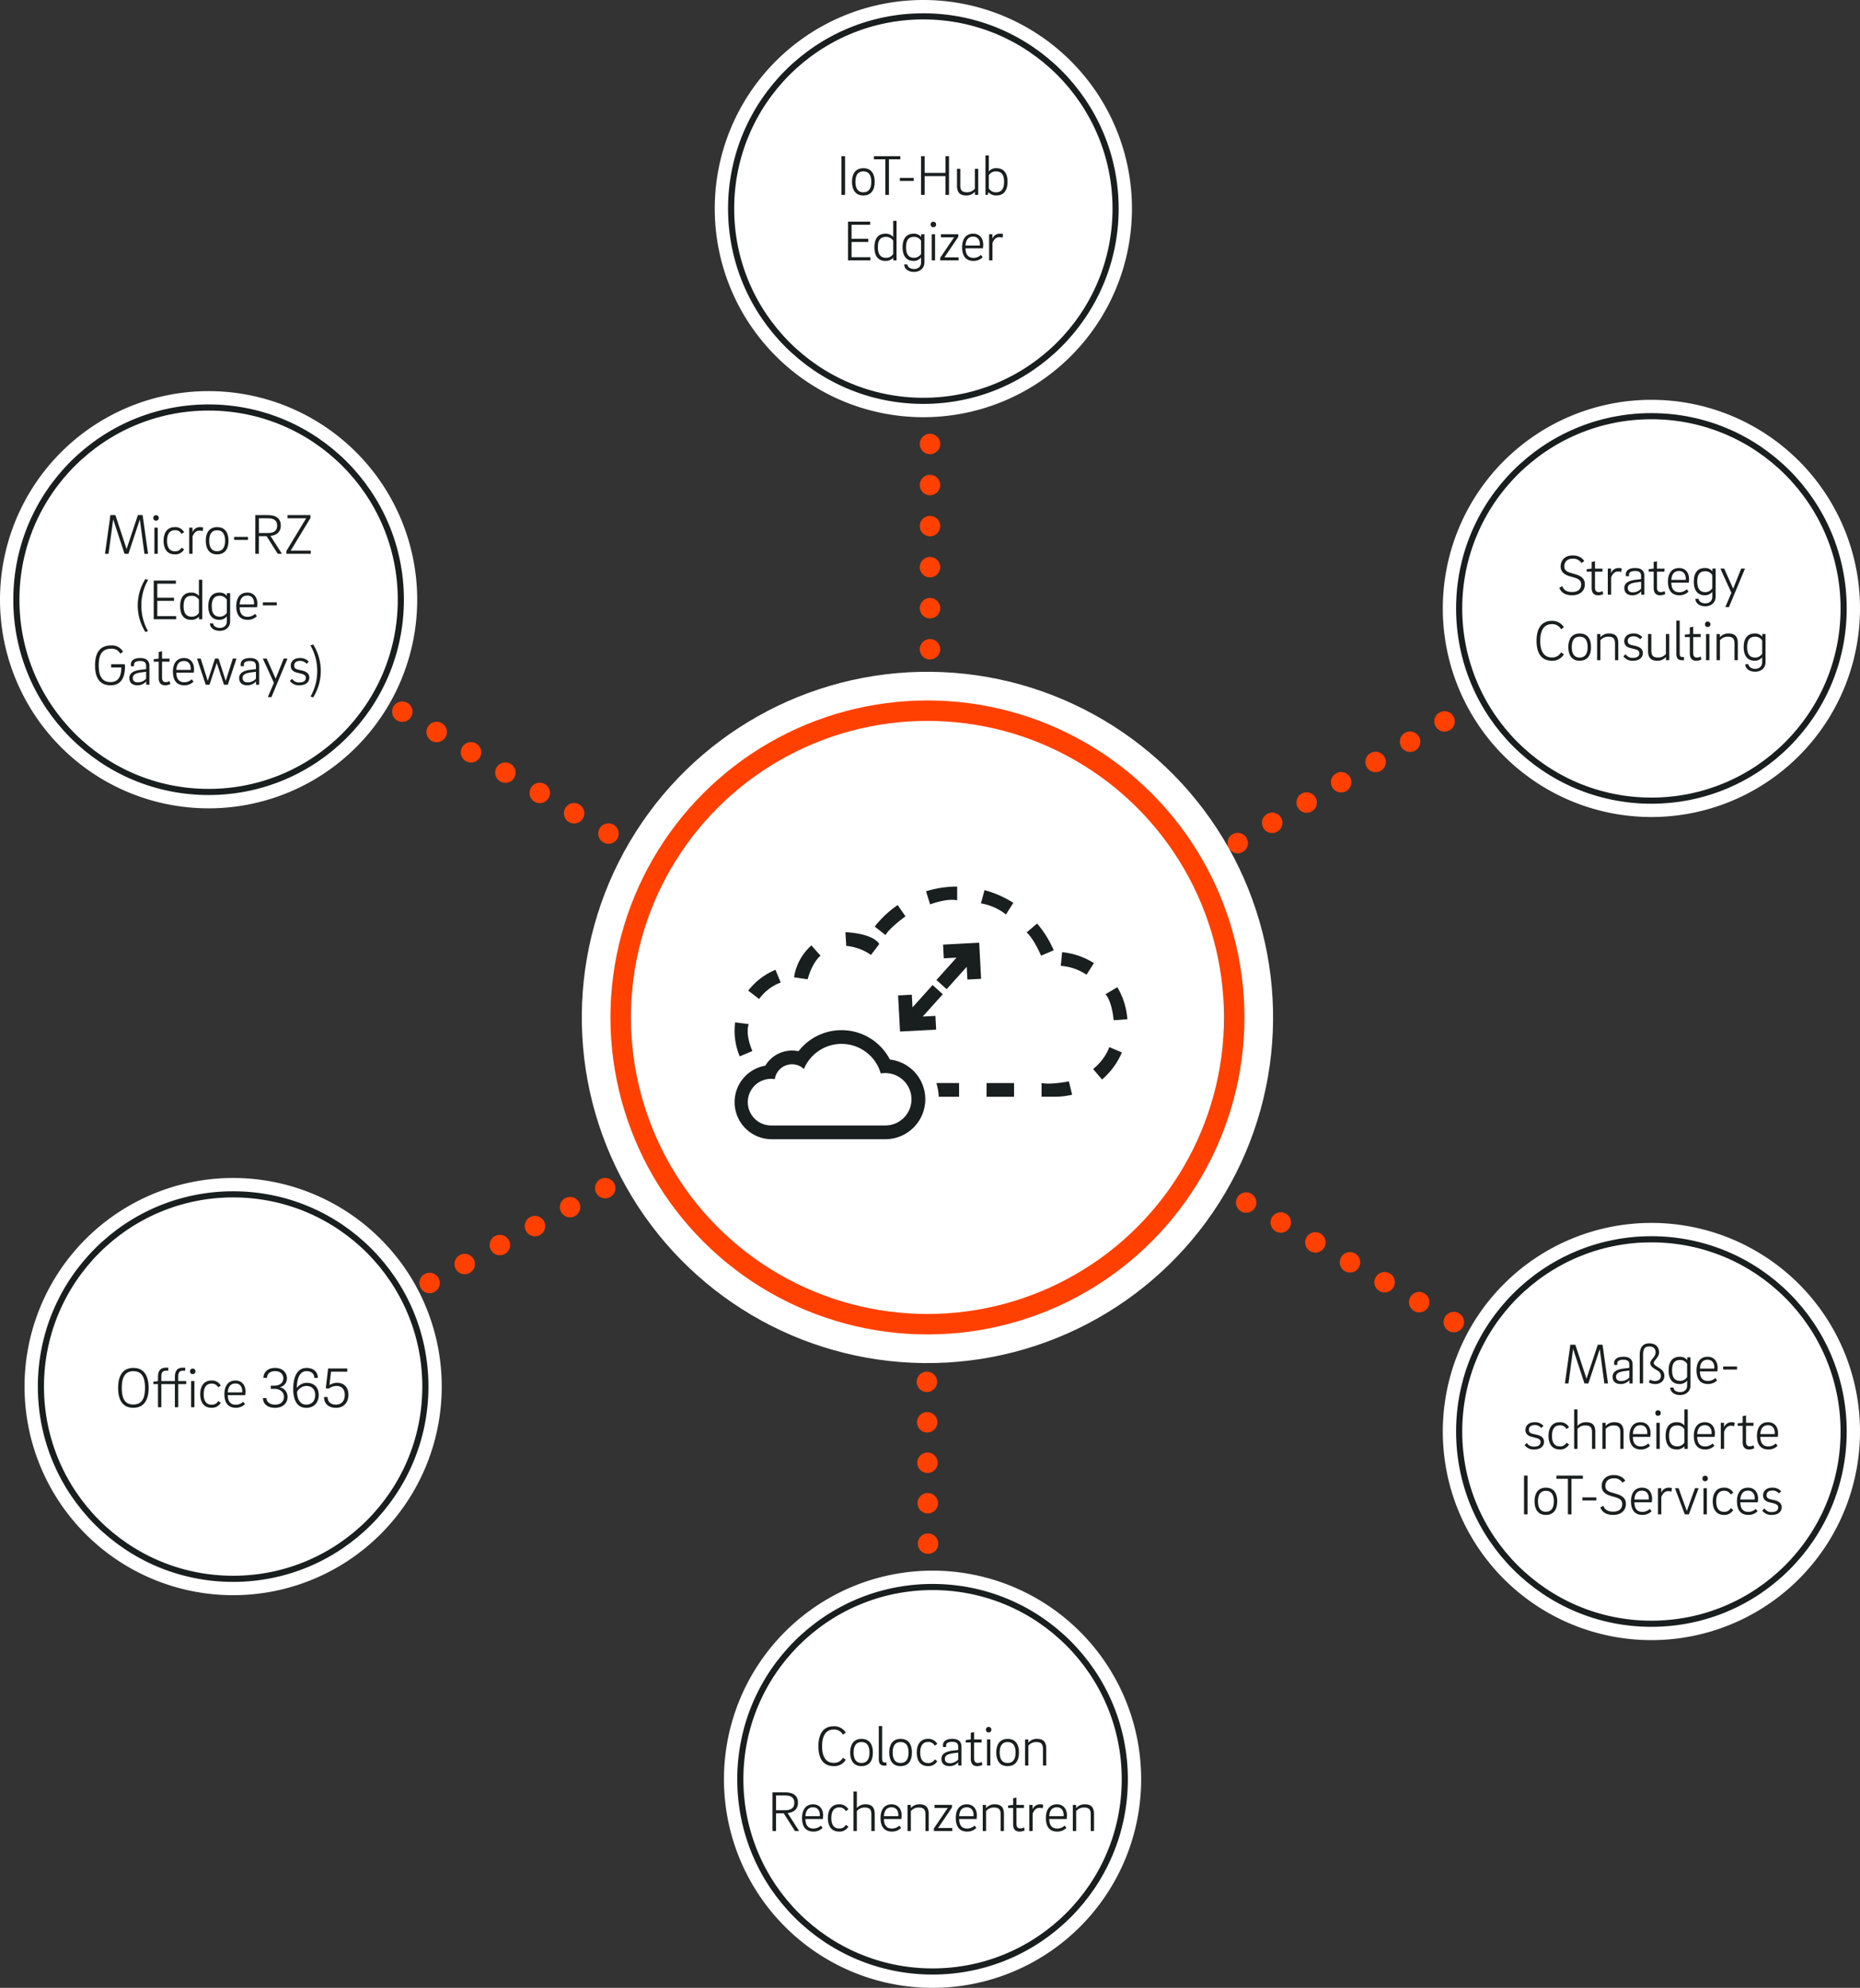 <svg xmlns="http://www.w3.org/2000/svg" width="909.5" height="972" viewBox="0 0 909.5 972">
  <rect x="0" y="0" width="909.5" height="972" fill="#333333" stroke="none"/>
  <g id="Cloud" transform="translate(-195.25 -14)">
    <g id="Gruppe_64" data-name="Gruppe 64">
      <line id="Linie_11" data-name="Linie 11" x1="313.071" y1="180.218" transform="translate(660.754 519.206)" fill="none" stroke="#ff4000" stroke-linecap="round" stroke-linejoin="round" stroke-width="10" stroke-dasharray="0 19.526"/>
      <path id="Pfad_157" data-name="Pfad 157" d="M652.293,514.334h0M990.748,709.165h0" fill="none" stroke="#e02f13" stroke-linecap="round" stroke-linejoin="round" stroke-width="10"/>
      <line id="Linie_12" data-name="Linie 12" x1="317.738" y2="171.587" transform="translate(310.837 520.775)" fill="none" stroke="#ff4000" stroke-linecap="round" stroke-linejoin="round" stroke-width="10" stroke-dasharray="0 19.519"/>
      <path id="Pfad_158" data-name="Pfad 158" d="M302.25,697h0m343.5-185.5h0" fill="none" stroke="#e02f13" stroke-linecap="round" stroke-linejoin="round" stroke-width="10"/>
      <line id="Linie_13" data-name="Linie 13" x1="294.041" y1="173.847" transform="translate(333.157 327.219)" fill="none" stroke="#ff4000" stroke-linecap="round" stroke-linejoin="round" stroke-width="10" stroke-dasharray="0 19.519"/>
      <path id="Pfad_159" data-name="Pfad 159" d="M324.756,322.252h0M644,511h0" fill="none" stroke="#e02f13" stroke-linecap="round" stroke-linejoin="round" stroke-width="10"/>
      <line id="Linie_14" data-name="Linie 14" y1="351.342" transform="translate(650 140.747)" fill="none" stroke="#ff4000" stroke-linecap="round" stroke-linejoin="round" stroke-width="10" stroke-dasharray="0 20.077"/>
      <path id="Pfad_160" data-name="Pfad 160" d="M650,130.708h0m0,381.457h0" fill="none" stroke="#e02f13" stroke-linecap="round" stroke-linejoin="round" stroke-width="10"/>
      <line id="Linie_15" data-name="Linie 15" x1="2.544" y1="365.984" transform="translate(647.318 521.521)" fill="none" stroke="#ff4000" stroke-linecap="round" stroke-linejoin="round" stroke-width="10" stroke-dasharray="0 19.783"/>
      <path id="Pfad_161" data-name="Pfad 161" d="M647.25,511.629h0M650,907.288h0" fill="none" stroke="#e02f13" stroke-linecap="round" stroke-linejoin="round" stroke-width="10"/>
      <line id="Linie_16" data-name="Linie 16" y1="193.375" x2="328.714" transform="translate(665.607 312.208)" fill="none" stroke="#ff4000" stroke-linecap="round" stroke-linejoin="round" stroke-width="10" stroke-dasharray="0 19.558"/>
      <path id="Pfad_162" data-name="Pfad 162" d="M1002.75,307.25h0m-354,208.25h0" fill="none" stroke="#e02f13" stroke-linecap="round" stroke-linejoin="round" stroke-width="10"/>
      <g id="Gruppe_44" data-name="Gruppe 44">
        <g id="Gruppe_66" data-name="Gruppe 66">
          <path id="Pfad_163" data-name="Pfad 163" d="M648.75,675.061A163.561,163.561,0,1,0,485.188,511.5,163.561,163.561,0,0,0,648.75,675.061" fill="#fff"/>
          <circle id="Ellipse_15" data-name="Ellipse 15" cx="163.561" cy="163.561" r="163.561" transform="translate(483.458 673.312) rotate(-89.391)" fill="none" stroke="#fff" stroke-width="10.904"/>
          <path id="Pfad_164" data-name="Pfad 164" d="M648.75,661.5a150,150,0,1,0-150-150,150,150,0,0,0,150,150" fill="#fff"/>
          <circle id="Ellipse_16" data-name="Ellipse 16" cx="150" cy="150" r="150" transform="translate(498.75 361.5)" fill="none" stroke="#ff4000" stroke-width="10"/>
        </g>
      </g>
      <g id="Gruppe_49" data-name="Gruppe 49">
        <g id="Gruppe_65" data-name="Gruppe 65">
          <path id="Pfad_200" data-name="Pfad 200" d="M297.25,409.25a102,102,0,1,0-102-102,102,102,0,0,0,102,102" fill="#fff"/>
          <path id="Pfad_201" data-name="Pfad 201" d="M646.75,218a102,102,0,1,0-102-102,102,102,0,0,0,102,102" fill="#fff"/>
          <path id="Pfad_202" data-name="Pfad 202" d="M1002.75,413.5a102,102,0,1,0-102-102,102,102,0,0,0,102,102" fill="#fff"/>
          <path id="Pfad_203" data-name="Pfad 203" d="M1002.75,815.972a102,102,0,1,0-102-102,102,102,0,0,0,102,102" fill="#fff"/>
          <path id="Pfad_204" data-name="Pfad 204" d="M651.25,986a102,102,0,1,0-102-102,102,102,0,0,0,102,102" fill="#fff"/>
          <path id="Pfad_205" data-name="Pfad 205" d="M309.25,794a102,102,0,1,0-102-102,102,102,0,0,0,102,102" fill="#fff"/>
          <path id="Pfad_206" data-name="Pfad 206" d="M297.25,401.25a94,94,0,1,0-94-94,94,94,0,0,0,94,94" fill="#fff"/>
          <circle id="Ellipse_17" data-name="Ellipse 17" cx="94" cy="94" r="94" transform="translate(203.25 213.25)" fill="none" stroke="#191e1e" stroke-width="3"/>
          <path id="Pfad_207" data-name="Pfad 207" d="M646.75,210a94,94,0,1,0-94-94,94,94,0,0,0,94,94" fill="#fff"/>
          <circle id="Ellipse_18" data-name="Ellipse 18" cx="94" cy="94" r="94" transform="translate(552.75 22)" fill="none" stroke="#191e1e" stroke-width="3"/>
          <path id="Pfad_208" data-name="Pfad 208" d="M1002.75,807.972a94,94,0,1,0-94-94,94,94,0,0,0,94,94" fill="#fff"/>
          <circle id="Ellipse_19" data-name="Ellipse 19" cx="94" cy="94" r="94" transform="translate(908.75 619.972)" fill="none" stroke="#191e1e" stroke-width="3"/>
          <path id="Pfad_209" data-name="Pfad 209" d="M309.25,786a94,94,0,1,0-94-94,94,94,0,0,0,94,94" fill="#fff"/>
          <circle id="Ellipse_20" data-name="Ellipse 20" cx="94" cy="94" r="94" transform="translate(215.25 598)" fill="none" stroke="#191e1e" stroke-width="3"/>
          <path id="Pfad_210" data-name="Pfad 210" d="M651.25,978a94,94,0,1,0-94-94,94,94,0,0,0,94,94" fill="#fff"/>
          <circle id="Ellipse_21" data-name="Ellipse 21" cx="94" cy="94" r="94" transform="translate(557.25 790)" fill="none" stroke="#191e1e" stroke-width="3"/>
          <path id="Pfad_211" data-name="Pfad 211" d="M1002.75,405.5a94,94,0,1,0-94-94,94,94,0,0,0,94,94" fill="#fff"/>
          <circle id="Ellipse_22" data-name="Ellipse 22" cx="94" cy="94" r="94" transform="translate(908.75 217.5)" fill="none" stroke="#191e1e" stroke-width="3"/>
        </g>
      </g>
      <g id="Gruppe_50" data-name="Gruppe 50">
        <path id="Pfad_212" data-name="Pfad 212" d="M262.659,265.873h2.329l2.661,18.927h-1.774L263.629,268l-5.572,16.8h-1.913L250.6,267.944,248.325,284.8h-1.747l2.662-18.927h2.44l5.462,16.6Z" fill="#191e1e"/>
        <path id="Pfad_213" data-name="Pfad 213" d="M270.251,267.272a1.208,1.208,0,0,1,1.3-1.344,1.269,1.269,0,0,1,1.331,1.344,1.246,1.246,0,0,1-1.331,1.316A1.187,1.187,0,0,1,270.251,267.272Zm.5,4.76h1.636V284.8H270.75Z" fill="#191e1e"/>
        <path id="Pfad_214" data-name="Pfad 214" d="M280.73,271.752a4.864,4.864,0,0,1,4.547,2.464l-1.276.868a3.354,3.354,0,0,0-3.216-1.82c-2.8,0-3.853,2.213-3.853,5.18s1.053,5.124,3.853,5.124a3.42,3.42,0,0,0,3.244-1.792l1.248.869a4.918,4.918,0,0,1-4.547,2.435c-3.8,0-5.49-2.8-5.49-6.636C275.24,274.636,276.932,271.752,280.73,271.752Z" fill="#191e1e"/>
        <path id="Pfad_215" data-name="Pfad 215" d="M289.4,274.188a3.815,3.815,0,0,1,3.6-2.436,5.563,5.563,0,0,1,1.581.2l-.25,1.764a5,5,0,0,0-1.552-.252c-1.747,0-2.717,1.232-3.383,2.856V284.8H287.77V272.032h1.607v2.156Z" fill="#191e1e"/>
        <path id="Pfad_216" data-name="Pfad 216" d="M306.981,278.388c0,3.864-1.58,6.692-5.627,6.692-3.8,0-5.49-2.828-5.49-6.663,0-3.809,1.663-6.665,5.573-6.665C305.4,271.752,306.981,274.608,306.981,278.388Zm-1.663.029c0-3.081-1.081-5.125-3.909-5.125-2.745,0-3.854,2.044-3.854,5.1,0,3.08,1.109,5.153,3.826,5.153C304.237,283.541,305.318,281.468,305.318,278.417Z" fill="#191e1e"/>
        <path id="Pfad_217" data-name="Pfad 217" d="M316.516,276.512V278h-6.792v-1.484Z" fill="#191e1e"/>
        <path id="Pfad_218" data-name="Pfad 218" d="M320.091,265.873h6.183c4.269,0,6.293,1.931,6.293,5.124,0,2.94-1.885,4.732-5.073,5.039l5.628,8.764H331.07l-5.462-8.624h-3.77l-.028,8.624h-1.719Zm6.1,1.54h-4.352v7.223h4.352c3.355,0,4.575-1.372,4.575-3.639C330.765,268.756,329.545,267.413,326.19,267.413Z" fill="#191e1e"/>
        <path id="Pfad_219" data-name="Pfad 219" d="M347.064,267.272l-9.676,15.988H347.2v1.54H335.281v-1.372l9.676-16.015h-9.122v-1.54h11.229Z" fill="#191e1e"/>
      </g>
      <g id="Gruppe_51" data-name="Gruppe 51">
        <path id="Pfad_220" data-name="Pfad 220" d="M266.343,323.02a24.274,24.274,0,0,1,0-25.9l1.331.448a24.752,24.752,0,0,0-3.3,12.516,25.062,25.062,0,0,0,3.244,12.488Z" fill="#191e1e"/>
        <path id="Pfad_221" data-name="Pfad 221" d="M281.369,315.264v1.54H270.418V297.876h10.84v1.541h-9.093v6.859h8.178v1.54h-8.178v7.448Z" fill="#191e1e"/>
        <path id="Pfad_222" data-name="Pfad 222" d="M292.512,297.484h1.636V316.8H292.54v-1.288a4.862,4.862,0,0,1-3.826,1.568c-3.715,0-5.379-2.632-5.379-6.692,0-4,1.664-6.636,5.406-6.636a4.705,4.705,0,0,1,3.771,1.6Zm-3.549,18.06a3.876,3.876,0,0,0,3.549-1.876V307.2a4.027,4.027,0,0,0-3.521-1.876c-3.05,0-3.965,2.072-3.965,5.068C285.026,313.3,285.969,315.544,288.963,315.544Z" fill="#191e1e"/>
        <path id="Pfad_223" data-name="Pfad 223" d="M307.786,304.036v13.832c0,2.52-1.913,4.592-5.074,4.592-3.189,0-4.824-1.82-4.824-3.668h1.58c0,1.064,1.192,2.24,3.244,2.24,2.218,0,3.438-1.372,3.438-3.136v-2.52a4.5,4.5,0,0,1-3.632,1.708c-3.826,0-5.407-2.744-5.407-6.664,0-4,1.664-6.664,5.407-6.664a4.451,4.451,0,0,1,3.687,1.624v-1.344Zm-5.074,11.508a4,4,0,0,0,3.438-1.9v-6.412a3.85,3.85,0,0,0-3.438-1.9c-3.022,0-3.909,2.1-3.909,5.1C298.8,313.248,299.662,315.544,302.712,315.544Z" fill="#191e1e"/>
        <path id="Pfad_224" data-name="Pfad 224" d="M319.982,314.144l.86,1.148a6.215,6.215,0,0,1-4.492,1.792c-4.02,0-5.573-2.772-5.573-6.692,0-3.724,1.664-6.636,5.407-6.636,3.382,0,4.907,2.576,4.907,5.292a13.918,13.918,0,0,1-.138,1.876h-8.512c.028,2.772,1.109,4.676,3.909,4.676A5.294,5.294,0,0,0,319.982,314.144Zm-.526-4.592a4.7,4.7,0,0,0,.027-.616c0-2.128-1.109-3.724-3.3-3.724-2.606,0-3.577,1.876-3.743,4.34Z" fill="#191e1e"/>
        <path id="Pfad_225" data-name="Pfad 225" d="M330.57,308.516V310h-6.792v-1.484Z" fill="#191e1e"/>
      </g>
      <g id="Gruppe_52" data-name="Gruppe 52">
        <path id="Pfad_226" data-name="Pfad 226" d="M249.6,338.784h6.654a9.208,9.208,0,0,1,.111,1.176c0,5.068-1.747,9.128-7.042,9.128-5.213,0-7.6-3.5-7.6-9.716,0-5.936,2.135-9.772,7.9-9.772a6.134,6.134,0,0,1,5.794,3.08l-1.358.952A4.613,4.613,0,0,0,249.6,331.2c-4.768,0-6.072,3.472-6.072,8.176,0,5.012,1.525,8.148,5.767,8.148,4.048,0,5.268-3.164,5.268-7.14H249.6Z" fill="#191e1e"/>
        <path id="Pfad_227" data-name="Pfad 227" d="M266.759,348.808v-1.624a5.668,5.668,0,0,1-4.353,1.9c-2.468,0-3.909-1.316-3.909-3.556,0-2.52,2.274-3.64,5.656-4.032l2.551-.308v-1.456c0-1.68-.721-2.52-2.939-2.52-2,0-2.967.672-2.967,1.708v.84h-1.5a9.124,9.124,0,0,1-.055-.924c0-1.764,1.441-3.08,4.574-3.08,3.05,0,4.492,1.372,4.492,3.948v9.1Zm-4.048-1.148a5.44,5.44,0,0,0,3.993-1.792V342.48l-2.468.308c-2.495.336-4.048,1.064-4.048,2.688C260.188,346.876,260.992,347.66,262.711,347.66Z" fill="#191e1e"/>
        <path id="Pfad_228" data-name="Pfad 228" d="M274.492,345.364c0,1.288.5,2.184,1.858,2.184a4.393,4.393,0,0,0,1.857-.5l.3,1.456a5.891,5.891,0,0,1-2.523.588c-2.163,0-3.133-1.372-3.133-3.584v-7.98h-2.44v-1.2l2.44-.28v-3.248l1.636-.336v3.584h3.659v1.484h-3.659Z" fill="#191e1e"/>
        <path id="Pfad_229" data-name="Pfad 229" d="M289.018,346.148l.859,1.148a6.21,6.21,0,0,1-4.491,1.792c-4.02,0-5.573-2.772-5.573-6.692,0-3.724,1.664-6.636,5.406-6.636,3.383,0,4.908,2.576,4.908,5.292a13.917,13.917,0,0,1-.139,1.876h-8.511c.027,2.772,1.108,4.676,3.909,4.676A5.3,5.3,0,0,0,289.018,346.148Zm-.527-4.592a4.534,4.534,0,0,0,.028-.616c0-2.128-1.109-3.724-3.3-3.724-2.606,0-3.576,1.876-3.742,4.34Z" fill="#191e1e"/>
        <path id="Pfad_230" data-name="Pfad 230" d="M302.1,336.04l3.521,10.892,3.466-10.892h1.8l-4.242,12.768h-1.885l-3.521-10.64-3.549,10.64h-1.858l-4.242-12.768h1.8l3.437,10.892,3.549-10.892Z" fill="#191e1e"/>
        <path id="Pfad_231" data-name="Pfad 231" d="M320.451,348.808v-1.624a5.665,5.665,0,0,1-4.352,1.9c-2.468,0-3.91-1.316-3.91-3.556,0-2.52,2.274-3.64,5.656-4.032l2.551-.308v-1.456c0-1.68-.721-2.52-2.939-2.52-2,0-2.967.672-2.967,1.708v.84h-1.5a9.115,9.115,0,0,1-.055-.924c0-1.764,1.441-3.08,4.575-3.08,3.049,0,4.491,1.372,4.491,3.948v9.1ZM316.4,347.66a5.436,5.436,0,0,0,3.993-1.792V342.48l-2.468.308c-2.495.336-4.048,1.064-4.048,2.688C313.88,346.876,314.685,347.66,316.4,347.66Z" fill="#191e1e"/>
        <path id="Pfad_232" data-name="Pfad 232" d="M330.042,345.868l3.937-9.828h1.857l-7.846,18.816h-1.775l2.967-6.972-5.406-11.844h1.885Z" fill="#191e1e"/>
        <path id="Pfad_233" data-name="Pfad 233" d="M345.178,338.588a4.037,4.037,0,0,0-3.272-1.428c-2.024,0-2.8,1.064-2.8,2.3,0,.9.415,1.6,1.747,1.932l2.19.5c2.246.56,3.465,1.624,3.465,3.472,0,2.156-1.718,3.724-4.852,3.724A5.392,5.392,0,0,1,337,346.96l1.081-1.064a3.875,3.875,0,0,0,3.6,1.792c1.83,0,3.133-.728,3.133-2.24,0-1.148-.859-1.652-2.218-2.016l-2.218-.56c-2-.476-2.966-1.708-2.966-3.332,0-1.82,1.275-3.78,4.519-3.78a5.454,5.454,0,0,1,4.3,1.764Z" fill="#191e1e"/>
        <path id="Pfad_234" data-name="Pfad 234" d="M350.359,342.088a24.76,24.76,0,0,0-3.326-12.516l1.358-.448a24.428,24.428,0,0,1,0,25.9l-1.3-.448A25.093,25.093,0,0,0,350.359,342.088Z" fill="#191e1e"/>
      </g>
      <g id="Gruppe_53" data-name="Gruppe 53">
        <path id="Pfad_235" data-name="Pfad 235" d="M976.531,671.536h2.329l2.661,18.928h-1.774l-2.245-16.8-5.573,16.8h-1.913l-5.545-16.856L962.2,690.464h-1.746l2.661-18.928h2.44l5.462,16.6Z" fill="#191e1e"/>
        <path id="Pfad_236" data-name="Pfad 236" d="M992.024,690.464V688.84a5.666,5.666,0,0,1-4.352,1.9c-2.468,0-3.909-1.316-3.909-3.556,0-2.52,2.273-3.64,5.655-4.032l2.551-.308v-1.456c0-1.68-.721-2.52-2.939-2.52-2,0-2.967.672-2.967,1.708v.84h-1.5c-.027-.308-.055-.56-.055-.924,0-1.765,1.442-3.08,4.575-3.08,3.05,0,4.491,1.372,4.491,3.948v9.1Zm-4.047-1.149a5.435,5.435,0,0,0,3.992-1.792v-3.387l-2.467.308c-2.5.336-4.048,1.064-4.048,2.688C985.454,688.532,986.258,689.315,987.977,689.315Z" fill="#191e1e"/>
        <path id="Pfad_237" data-name="Pfad 237" d="M997.041,676.548c0-3.08,1.109-5.684,4.658-5.684s4.8,2.212,4.8,4.424c0,2.436-2.606,3.92-2.606,5.124,0,.756.776,1.316,1.581,1.792l1.108.7c1.886,1.148,2.495,2.38,2.495,3.92,0,2.184-1.663,3.947-4.574,3.947a6.625,6.625,0,0,1-2.994-.783l.555-1.4a4.983,4.983,0,0,0,2.356.7c1.913,0,2.967-1.092,2.967-2.464a2.942,2.942,0,0,0-1.747-2.688l-1.248-.784c-1.276-.868-2.19-1.484-2.19-2.856,0-1.652,2.606-3.024,2.606-5.124,0-1.988-1.137-3-3.133-3-2.551,0-2.994,1.82-2.994,4.144v13.944h-1.636Z" fill="#191e1e"/>
        <path id="Pfad_238" data-name="Pfad 238" d="M1021.852,677.7v13.832c0,2.52-1.914,4.592-5.075,4.592-3.187,0-4.824-1.82-4.824-3.668h1.581c0,1.064,1.193,2.239,3.243,2.239,2.219,0,3.439-1.371,3.439-3.135v-2.52a4.5,4.5,0,0,1-3.632,1.708c-3.826,0-5.406-2.744-5.406-6.664,0-4,1.663-6.664,5.406-6.664a4.452,4.452,0,0,1,3.687,1.624V677.7Zm-5.075,11.508a4,4,0,0,0,3.439-1.9v-6.412a3.85,3.85,0,0,0-3.439-1.9c-3.021,0-3.909,2.1-3.909,5.1C1012.868,686.908,1013.728,689.2,1016.777,689.2Z" fill="#191e1e"/>
        <path id="Pfad_239" data-name="Pfad 239" d="M1034.02,687.8l.859,1.148a6.211,6.211,0,0,1-4.491,1.792c-4.021,0-5.573-2.772-5.573-6.692,0-3.724,1.664-6.636,5.407-6.636,3.382,0,4.907,2.576,4.907,5.292a13.916,13.916,0,0,1-.139,1.876h-8.511c.027,2.771,1.109,4.676,3.909,4.676A5.3,5.3,0,0,0,1034.02,687.8Zm-.527-4.592a4.543,4.543,0,0,0,.028-.616c0-2.128-1.109-3.724-3.3-3.724-2.607,0-3.577,1.876-3.743,4.34Z" fill="#191e1e"/>
        <path id="Pfad_240" data-name="Pfad 240" d="M1044.609,682.176v1.484h-6.793v-1.484Z" fill="#191e1e"/>
      </g>
      <g id="Gruppe_54" data-name="Gruppe 54">
        <path id="Pfad_241" data-name="Pfad 241" d="M948.921,712.248a4.038,4.038,0,0,0-3.272-1.428c-2.024,0-2.8,1.064-2.8,2.3,0,.9.416,1.6,1.747,1.932l2.19.5c2.245.559,3.466,1.624,3.466,3.471,0,2.157-1.72,3.725-4.853,3.725a5.394,5.394,0,0,1-4.657-2.128l1.081-1.064a3.876,3.876,0,0,0,3.6,1.792c1.829,0,3.133-.728,3.133-2.241,0-1.147-.86-1.651-2.218-2.015l-2.219-.56c-2-.476-2.967-1.708-2.967-3.332,0-1.82,1.276-3.78,4.52-3.78a5.457,5.457,0,0,1,4.3,1.764Z" fill="#191e1e"/>
        <path id="Pfad_242" data-name="Pfad 242" d="M957.929,709.42a4.864,4.864,0,0,1,4.547,2.464l-1.276.868a3.355,3.355,0,0,0-3.216-1.82c-2.8,0-3.854,2.212-3.854,5.179s1.054,5.124,3.854,5.124a3.42,3.42,0,0,0,3.244-1.792l1.248.869a4.918,4.918,0,0,1-4.547,2.436c-3.8,0-5.49-2.8-5.49-6.637C952.439,712.3,954.13,709.42,957.929,709.42Z" fill="#191e1e"/>
        <path id="Pfad_243" data-name="Pfad 243" d="M964.969,703.147H966.6v8.065a5.529,5.529,0,0,1,4.243-1.792c3.271,0,4.491,1.68,4.491,4.815v8.233H973.7v-8.149c0-2.212-.748-3.331-3.188-3.331a4.858,4.858,0,0,0-3.91,1.736v9.744h-1.635Z" fill="#191e1e"/>
        <path id="Pfad_244" data-name="Pfad 244" d="M978.773,709.7h1.609v1.568a5.382,5.382,0,0,1,4.269-1.848c3.272,0,4.492,1.68,4.492,4.815v8.233h-1.609v-8.149c0-2.212-.776-3.331-3.216-3.331a4.855,4.855,0,0,0-3.909,1.736v9.744h-1.636Z" fill="#191e1e"/>
        <path id="Pfad_245" data-name="Pfad 245" d="M1001.228,719.808l.859,1.148a6.21,6.21,0,0,1-4.491,1.792c-4.021,0-5.573-2.772-5.573-6.692,0-3.724,1.664-6.636,5.407-6.636,3.382,0,4.907,2.576,4.907,5.292a13.929,13.929,0,0,1-.139,1.876h-8.511c.027,2.771,1.109,4.676,3.909,4.676A5.3,5.3,0,0,0,1001.228,719.808Zm-.527-4.592a4.535,4.535,0,0,0,.028-.616c0-2.128-1.109-3.724-3.3-3.724-2.607,0-3.577,1.876-3.743,4.34Z" fill="#191e1e"/>
        <path id="Pfad_246" data-name="Pfad 246" d="M1004.691,704.939a1.209,1.209,0,0,1,1.3-1.343,1.268,1.268,0,0,1,1.33,1.343,1.245,1.245,0,0,1-1.33,1.317A1.188,1.188,0,0,1,1004.691,704.939Zm.5,4.761h1.636v12.768h-1.636Z" fill="#191e1e"/>
        <path id="Pfad_247" data-name="Pfad 247" d="M1018.886,703.147h1.635v19.321h-1.608V721.18a4.862,4.862,0,0,1-3.826,1.568c-3.715,0-5.378-2.632-5.378-6.692,0-4,1.663-6.636,5.406-6.636a4.7,4.7,0,0,1,3.771,1.6Zm-3.549,18.061a3.877,3.877,0,0,0,3.549-1.876v-6.468a4.027,4.027,0,0,0-3.522-1.876c-3.05,0-3.965,2.072-3.965,5.068C1011.4,718.968,1012.343,721.208,1015.337,721.208Z" fill="#191e1e"/>
        <path id="Pfad_248" data-name="Pfad 248" d="M1032.69,719.808l.86,1.148a6.21,6.21,0,0,1-4.491,1.792c-4.021,0-5.573-2.772-5.573-6.692,0-3.724,1.663-6.636,5.407-6.636,3.381,0,4.907,2.576,4.907,5.292a13.929,13.929,0,0,1-.139,1.876h-8.512c.028,2.771,1.11,4.676,3.91,4.676A5.3,5.3,0,0,0,1032.69,719.808Zm-.526-4.592a4.686,4.686,0,0,0,.027-.616c0-2.128-1.108-3.724-3.3-3.724-2.607,0-3.578,1.876-3.744,4.34Z" fill="#191e1e"/>
        <path id="Pfad_249" data-name="Pfad 249" d="M1038.316,711.855a3.815,3.815,0,0,1,3.6-2.435,5.55,5.55,0,0,1,1.58.2l-.25,1.764a5,5,0,0,0-1.552-.252c-1.747,0-2.718,1.231-3.383,2.855v8.485h-1.635V709.7h1.608v2.155Z" fill="#191e1e"/>
        <path id="Pfad_250" data-name="Pfad 250" d="M1049.017,719.023c0,1.289.5,2.185,1.857,2.185a4.4,4.4,0,0,0,1.857-.5l.305,1.456a5.89,5.89,0,0,1-2.522.588c-2.163,0-3.133-1.372-3.133-3.584v-7.98h-2.441v-1.205l2.441-.279v-3.248l1.636-.336V709.7h3.659v1.484h-3.659Z" fill="#191e1e"/>
        <path id="Pfad_251" data-name="Pfad 251" d="M1063.57,719.808l.86,1.148a6.211,6.211,0,0,1-4.492,1.792c-4.02,0-5.572-2.772-5.572-6.692,0-3.724,1.663-6.636,5.406-6.636,3.382,0,4.908,2.576,4.908,5.292a13.929,13.929,0,0,1-.139,1.876h-8.512c.028,2.771,1.11,4.676,3.909,4.676A5.3,5.3,0,0,0,1063.57,719.808Zm-.526-4.592a4.686,4.686,0,0,0,.027-.616c0-2.128-1.108-3.724-3.3-3.724-2.606,0-3.577,1.876-3.743,4.34Z" fill="#191e1e"/>
      </g>
      <g id="Gruppe_55" data-name="Gruppe 55">
        <path id="Pfad_252" data-name="Pfad 252" d="M940.466,735.544h1.746v18.928h-1.746Z" fill="#191e1e"/>
        <path id="Pfad_253" data-name="Pfad 253" d="M956.711,748.06c0,3.864-1.58,6.692-5.628,6.692-3.8,0-5.489-2.828-5.489-6.664,0-3.809,1.663-6.664,5.572-6.664C955.131,741.424,956.711,744.279,956.711,748.06Zm-1.663.028c0-3.08-1.081-5.124-3.909-5.124-2.745,0-3.855,2.044-3.855,5.1,0,3.08,1.11,5.152,3.826,5.152C953.967,753.212,955.048,751.14,955.048,748.088Z" fill="#191e1e"/>
        <path id="Pfad_254" data-name="Pfad 254" d="M969.241,735.544v1.54h-5.572v17.388h-1.747V737.084h-5.6v-1.54Z" fill="#191e1e"/>
        <path id="Pfad_255" data-name="Pfad 255" d="M975.811,746.184v1.484h-6.793v-1.484Z" fill="#191e1e"/>
        <path id="Pfad_256" data-name="Pfad 256" d="M988.589,738.987a4.624,4.624,0,0,0-4.27-2.128c-2.745,0-4.075,1.653-4.075,3.725,0,1.819,1.053,2.6,3.022,3.191l2.55.756c2.524.757,4.464,2.017,4.464,4.817,0,3.108-2.19,5.4-6.211,5.4-4.269,0-5.6-2.072-6.293-3.641l1.442-.84c.61,1.485,1.636,2.884,4.851,2.884,2.967,0,4.41-1.511,4.41-3.723,0-1.905-1.387-2.744-3.217-3.277l-2.578-.756c-2.579-.784-4.243-2.211-4.243-4.759,0-2.828,1.942-5.376,5.878-5.376,2.911,0,4.852,1.316,5.657,2.772Z" fill="#191e1e"/>
        <path id="Pfad_257" data-name="Pfad 257" d="M1001.978,751.812l.859,1.148a6.21,6.21,0,0,1-4.491,1.792c-4.021,0-5.573-2.773-5.573-6.692,0-3.724,1.664-6.636,5.407-6.636,3.382,0,4.907,2.576,4.907,5.292a13.928,13.928,0,0,1-.139,1.876h-8.511c.027,2.771,1.109,4.676,3.909,4.676A5.3,5.3,0,0,0,1001.978,751.812Zm-.527-4.592a4.541,4.541,0,0,0,.028-.616c0-2.128-1.109-3.724-3.3-3.724-2.607,0-3.577,1.876-3.743,4.34Z" fill="#191e1e"/>
        <path id="Pfad_258" data-name="Pfad 258" d="M1007.6,743.859a3.814,3.814,0,0,1,3.6-2.435,5.516,5.516,0,0,1,1.58.2l-.25,1.764a5,5,0,0,0-1.552-.252c-1.747,0-2.717,1.231-3.382,2.855v8.485h-1.636V741.7h1.608v2.155Z" fill="#191e1e"/>
        <path id="Pfad_259" data-name="Pfad 259" d="M1025.845,741.7l-4.77,12.768h-2l-4.8-12.768h1.775l4.019,11.172,3.993-11.172Z" fill="#191e1e"/>
        <path id="Pfad_260" data-name="Pfad 260" d="M1027.728,736.943a1.208,1.208,0,0,1,1.3-1.343,1.268,1.268,0,0,1,1.33,1.343,1.245,1.245,0,0,1-1.33,1.317A1.187,1.187,0,0,1,1027.728,736.943Zm.5,4.761h1.635v12.768h-1.635Z" fill="#191e1e"/>
        <path id="Pfad_261" data-name="Pfad 261" d="M1038.234,741.424a4.864,4.864,0,0,1,4.547,2.464l-1.275.868a3.355,3.355,0,0,0-3.216-1.82c-2.8,0-3.854,2.211-3.854,5.179s1.053,5.124,3.854,5.124a3.417,3.417,0,0,0,3.243-1.792l1.248.868a4.916,4.916,0,0,1-4.547,2.437c-3.8,0-5.489-2.8-5.489-6.637C1032.745,744.308,1034.436,741.424,1038.234,741.424Z" fill="#191e1e"/>
        <path id="Pfad_262" data-name="Pfad 262" d="M1053.786,751.812l.86,1.148a6.215,6.215,0,0,1-4.492,1.792c-4.02,0-5.572-2.773-5.572-6.692,0-3.724,1.663-6.636,5.406-6.636,3.382,0,4.908,2.576,4.908,5.292a13.928,13.928,0,0,1-.139,1.876h-8.512c.027,2.771,1.109,4.676,3.909,4.676A5.3,5.3,0,0,0,1053.786,751.812Zm-.526-4.592a4.714,4.714,0,0,0,.027-.616c0-2.128-1.108-3.724-3.3-3.724-2.606,0-3.577,1.876-3.743,4.34Z" fill="#191e1e"/>
        <path id="Pfad_263" data-name="Pfad 263" d="M1065.123,744.252a4.035,4.035,0,0,0-3.271-1.428c-2.025,0-2.8,1.064-2.8,2.3,0,.9.416,1.6,1.747,1.932l2.19.5c2.245.559,3.466,1.624,3.466,3.471,0,2.157-1.72,3.725-4.852,3.725a5.4,5.4,0,0,1-4.658-2.128l1.081-1.064a3.876,3.876,0,0,0,3.6,1.792c1.829,0,3.133-.728,3.133-2.241,0-1.147-.86-1.651-2.218-2.015l-2.219-.56c-2-.476-2.967-1.708-2.967-3.332,0-1.82,1.276-3.78,4.52-3.78a5.458,5.458,0,0,1,4.3,1.764Z" fill="#191e1e"/>
      </g>
      <g id="Gruppe_56" data-name="Gruppe 56">
        <path id="Pfad_264" data-name="Pfad 264" d="M968.52,289.308a4.625,4.625,0,0,0-4.27-2.128c-2.745,0-4.075,1.652-4.075,3.724,0,1.82,1.053,2.6,3.021,3.192l2.551.756c2.524.756,4.464,2.016,4.464,4.816,0,3.108-2.19,5.4-6.211,5.4-4.27,0-5.6-2.072-6.293-3.64l1.441-.84c.611,1.484,1.636,2.884,4.852,2.884,2.967,0,4.409-1.512,4.409-3.724,0-1.9-1.387-2.744-3.217-3.276l-2.578-.756c-2.578-.784-4.242-2.212-4.242-4.76,0-2.828,1.941-5.376,5.878-5.376,2.911,0,4.852,1.316,5.656,2.772Z" fill="#191e1e"/>
        <path id="Pfad_265" data-name="Pfad 265" d="M975.172,301.348c0,1.288.5,2.184,1.857,2.184a4.394,4.394,0,0,0,1.858-.5l.3,1.456a5.887,5.887,0,0,1-2.522.588c-2.163,0-3.133-1.372-3.133-3.584v-7.98H971.1v-1.2l2.44-.28v-3.248l1.636-.336v3.584h3.659v1.484h-3.659Z" fill="#191e1e"/>
        <path id="Pfad_266" data-name="Pfad 266" d="M983.07,294.18a3.815,3.815,0,0,1,3.6-2.436,5.555,5.555,0,0,1,1.58.2l-.25,1.764a5,5,0,0,0-1.552-.252c-1.747,0-2.718,1.232-3.383,2.856v8.484h-1.635V292.024h1.608v2.156Z" fill="#191e1e"/>
        <path id="Pfad_267" data-name="Pfad 267" d="M997.763,304.792v-1.624a5.668,5.668,0,0,1-4.353,1.9c-2.468,0-3.909-1.316-3.909-3.556,0-2.52,2.273-3.64,5.655-4.032l2.551-.308V295.72c0-1.68-.721-2.52-2.938-2.52-2,0-2.967.672-2.967,1.708v.84h-1.5a9.1,9.1,0,0,1-.056-.924c0-1.764,1.442-3.08,4.575-3.08,3.05,0,4.491,1.372,4.491,3.948v9.1Zm-4.048-1.148a5.435,5.435,0,0,0,3.992-1.792v-3.388l-2.467.308c-2.5.336-4.048,1.064-4.048,2.688C991.192,302.86,992,303.644,993.715,303.644Z" fill="#191e1e"/>
        <path id="Pfad_268" data-name="Pfad 268" d="M1005.5,301.348c0,1.288.5,2.184,1.858,2.184a4.393,4.393,0,0,0,1.857-.5l.3,1.456a5.9,5.9,0,0,1-2.523.588c-2.163,0-3.133-1.372-3.133-3.584v-7.98h-2.44v-1.2l2.44-.28v-3.248l1.636-.336v3.584h3.659v1.484H1005.5Z" fill="#191e1e"/>
        <path id="Pfad_269" data-name="Pfad 269" d="M1020.049,302.132l.859,1.148a6.21,6.21,0,0,1-4.491,1.792c-4.021,0-5.572-2.772-5.572-6.692,0-3.724,1.663-6.636,5.406-6.636,3.382,0,4.907,2.576,4.907,5.292a13.917,13.917,0,0,1-.138,1.876h-8.512c.027,2.772,1.109,4.676,3.909,4.676A5.294,5.294,0,0,0,1020.049,302.132Zm-.527-4.592a4.534,4.534,0,0,0,.028-.616c0-2.128-1.109-3.724-3.3-3.724-2.606,0-3.577,1.876-3.743,4.34Z" fill="#191e1e"/>
        <path id="Pfad_270" data-name="Pfad 270" d="M1034.158,292.024v13.832c0,2.52-1.913,4.592-5.074,4.592-3.188,0-4.824-1.82-4.824-3.668h1.581c0,1.064,1.192,2.24,3.243,2.24,2.219,0,3.438-1.372,3.438-3.136v-2.52a4.5,4.5,0,0,1-3.631,1.708c-3.827,0-5.407-2.744-5.407-6.664,0-4,1.663-6.664,5.407-6.664a4.453,4.453,0,0,1,3.687,1.624v-1.344Zm-5.074,11.508a3.993,3.993,0,0,0,3.438-1.9v-6.412a3.849,3.849,0,0,0-3.438-1.9c-3.021,0-3.909,2.1-3.909,5.1C1025.175,301.236,1026.034,303.532,1029.084,303.532Z" fill="#191e1e"/>
        <path id="Pfad_271" data-name="Pfad 271" d="M1042.723,301.852l3.937-9.828h1.858l-7.847,18.816H1038.9l2.967-6.972-5.406-11.844h1.885Z" fill="#191e1e"/>
      </g>
      <g id="Gruppe_57" data-name="Gruppe 57">
        <path id="Pfad_272" data-name="Pfad 272" d="M954.1,335.48a4.813,4.813,0,0,0,4.464-2.492l1.414.952a6.532,6.532,0,0,1-5.9,3.136c-5.157,0-7.486-3.752-7.486-9.716,0-5.991,2.329-9.772,7.486-9.772a6.531,6.531,0,0,1,5.9,3.137l-1.414.951a4.812,4.812,0,0,0-4.464-2.491c-4.213,0-5.711,3.555-5.711,8.175C948.393,331.924,949.891,335.48,954.1,335.48Z" fill="#191e1e"/>
        <path id="Pfad_273" data-name="Pfad 273" d="M973.231,330.384c0,3.865-1.58,6.692-5.627,6.692-3.8,0-5.49-2.827-5.49-6.663,0-3.809,1.663-6.664,5.573-6.664C971.651,323.749,973.231,326.6,973.231,330.384Zm-1.663.029c0-3.08-1.082-5.124-3.909-5.124-2.745,0-3.854,2.044-3.854,5.1,0,3.08,1.109,5.153,3.826,5.153C970.486,335.537,971.568,333.464,971.568,330.413Z" fill="#191e1e"/>
        <path id="Pfad_274" data-name="Pfad 274" d="M976.2,324.028H977.8V325.6a5.386,5.386,0,0,1,4.269-1.847c3.272,0,4.491,1.679,4.491,4.815V336.8h-1.608v-8.148c0-2.211-.776-3.332-3.216-3.332a4.853,4.853,0,0,0-3.909,1.736V336.8H976.2Z" fill="#191e1e"/>
        <path id="Pfad_275" data-name="Pfad 275" d="M997.236,326.577a4.031,4.031,0,0,0-3.271-1.429c-2.025,0-2.8,1.064-2.8,2.3,0,.9.416,1.6,1.747,1.932l2.191.5c2.245.56,3.465,1.624,3.465,3.473,0,2.155-1.719,3.723-4.852,3.723a5.391,5.391,0,0,1-4.657-2.128l1.081-1.064a3.875,3.875,0,0,0,3.6,1.792c1.829,0,3.133-.728,3.133-2.239,0-1.148-.859-1.653-2.218-2.017l-2.219-.56c-2-.476-2.966-1.708-2.966-3.332,0-1.82,1.275-3.779,4.519-3.779a5.454,5.454,0,0,1,4.3,1.763Z" fill="#191e1e"/>
        <path id="Pfad_276" data-name="Pfad 276" d="M1011.484,336.8h-1.608v-1.567a5.388,5.388,0,0,1-4.27,1.847c-3.271,0-4.491-1.68-4.491-4.816v-8.232h1.608v8.148c0,2.212.776,3.332,3.216,3.332a4.857,4.857,0,0,0,3.91-1.736v-9.744h1.635Z" fill="#191e1e"/>
        <path id="Pfad_277" data-name="Pfad 277" d="M1016.583,317.477v15.96c0,1.259.3,1.847,1.358,1.847h.748v1.54h-1.081c-2,0-2.661-1.148-2.661-3.248v-16.1Z" fill="#191e1e"/>
        <path id="Pfad_278" data-name="Pfad 278" d="M1023.181,333.353c0,1.288.5,2.184,1.857,2.184a4.385,4.385,0,0,0,1.858-.5l.3,1.456a5.886,5.886,0,0,1-2.522.588c-2.163,0-3.133-1.371-3.133-3.584v-7.98H1019.1v-1.2l2.441-.281V320.78l1.636-.336v3.584h3.659v1.484h-3.659Z" fill="#191e1e"/>
        <path id="Pfad_279" data-name="Pfad 279" d="M1028.973,319.269a1.209,1.209,0,0,1,1.3-1.345,1.268,1.268,0,0,1,1.33,1.345,1.245,1.245,0,0,1-1.33,1.315A1.187,1.187,0,0,1,1028.973,319.269Zm.5,4.759h1.635V336.8h-1.635Z" fill="#191e1e"/>
        <path id="Pfad_280" data-name="Pfad 280" d="M1034.627,324.028h1.608V325.6a5.39,5.39,0,0,1,4.27-1.847c3.271,0,4.491,1.679,4.491,4.815V336.8h-1.608v-8.148c0-2.211-.777-3.332-3.216-3.332a4.854,4.854,0,0,0-3.909,1.736V336.8h-1.636Z" fill="#191e1e"/>
        <path id="Pfad_281" data-name="Pfad 281" d="M1058.552,324.028V337.86c0,2.52-1.913,4.592-5.074,4.592-3.188,0-4.825-1.82-4.825-3.668h1.581c0,1.064,1.193,2.24,3.244,2.24,2.218,0,3.438-1.372,3.438-3.136v-2.52a4.5,4.5,0,0,1-3.632,1.708c-3.826,0-5.406-2.743-5.406-6.663,0-4.005,1.663-6.664,5.406-6.664a4.451,4.451,0,0,1,3.688,1.624v-1.345Zm-5.074,11.509a4,4,0,0,0,3.438-1.9V327.22a3.85,3.85,0,0,0-3.438-1.9c-3.022,0-3.91,2.1-3.91,5.1C1049.568,333.24,1050.428,335.537,1053.478,335.537Z" fill="#191e1e"/>
      </g>
      <path id="Pfad_282" data-name="Pfad 282" d="M260.412,702.364c-5.351,0-7.4-4.032-7.4-9.716s2.052-9.772,7.458-9.772c5.379,0,7.458,4.088,7.458,9.772S265.818,702.364,260.412,702.364Zm0-1.6c4.436,0,5.739-3.276,5.739-8.12,0-4.816-1.331-8.176-5.684-8.176-4.27,0-5.656,3.36-5.656,8.176C254.811,697.492,256.142,700.768,260.412,700.768Zm25.4-16.52H284.56c-1.691,0-2.163,1.148-2.163,2.94v2.128h3.91V690.8H282.4v11.284h-1.635V690.8h-6.627v11.284H272.5V690.8h-2.245v-1.2l2.245-.28v-2.128c0-2.576,1-4.424,3.743-4.424h1.3v1.484H276.3c-1.691,0-2.163,1.148-2.163,2.94v2.128h6.627v-2.128c0-2.576,1-4.424,3.742-4.424h1.3Zm2.365.308a1.209,1.209,0,0,1,1.3-1.344,1.269,1.269,0,0,1,1.331,1.344,1.246,1.246,0,0,1-1.331,1.316A1.187,1.187,0,0,1,288.172,684.556Zm.5,4.76h1.636v12.768h-1.636Zm9.98-.28A4.864,4.864,0,0,1,303.2,691.5l-1.275.868a3.356,3.356,0,0,0-3.216-1.82c-2.8,0-3.854,2.212-3.854,5.18s1.053,5.124,3.854,5.124a3.42,3.42,0,0,0,3.243-1.792l1.248.868a4.917,4.917,0,0,1-4.547,2.436c-3.8,0-5.49-2.8-5.49-6.636C293.161,691.92,294.853,689.036,298.651,689.036Zm15.527,10.388.859,1.148a6.21,6.21,0,0,1-4.491,1.792c-4.02,0-5.573-2.772-5.573-6.692,0-3.724,1.664-6.636,5.407-6.636,3.382,0,4.907,2.576,4.907,5.292a13.921,13.921,0,0,1-.139,1.876h-8.511c.027,2.772,1.109,4.676,3.909,4.676A5.294,5.294,0,0,0,314.178,699.424Zm-.527-4.592a4.539,4.539,0,0,0,.028-.616c0-2.128-1.109-3.724-3.3-3.724-2.607,0-3.577,1.876-3.743,4.34Zm22.2,2.24c0,3.108-2.357,5.32-6.072,5.32-4.1,0-5.961-2.24-5.961-4.788h1.719c0,1.82,1.553,3.22,4.242,3.22,2.745,0,4.3-1.568,4.3-3.808,0-2.408-1.968-3.92-4.741-3.92h-1.663v-1.54h1.663c2.523,0,4.436-1.26,4.436-3.556,0-2.072-1.469-3.556-3.992-3.556-2.634,0-3.965,1.512-3.965,3.276h-1.747c0-2.464,1.775-4.844,5.712-4.844,3.576,0,5.767,2.212,5.767,5.068A4.35,4.35,0,0,1,332,692.312,4.713,4.713,0,0,1,335.856,697.072Zm9.26-12.628c-3.105,0-4.713,3.276-4.713,8.232a6.065,6.065,0,0,1,4.824-2.52c3.77,0,5.877,2.436,5.877,5.964,0,3.36-2,6.272-6.127,6.272-4.408,0-6.349-3.724-6.349-9.212,0-6.328,2.19-10.3,6.488-10.3,3.687,0,5.545,2.184,5.545,4.844h-1.747C348.914,685.732,347.472,684.444,345.116,684.444Zm-.139,16.38c2.884,0,4.381-1.9,4.381-4.7,0-2.744-1.525-4.424-4.381-4.424a5.251,5.251,0,0,0-4.464,2.884C340.513,697.772,341.817,700.824,344.977,700.824Zm14.592,1.568c-4.187,0-5.878-2.52-5.878-5.292h1.747c0,2.016,1.22,3.724,4.131,3.724s4.27-2.128,4.27-4.816c0-2.632-1.47-4.312-4.1-4.312a6.268,6.268,0,0,0-3.715,1.288l-1.469-.14,1.136-9.688h9.372v1.54h-7.93l-.8,6.58a7.329,7.329,0,0,1,3.66-1.148c3.327,0,5.628,2.044,5.628,5.88C365.613,699.452,363.617,702.392,359.569,702.392Z" fill="#191e1e"/>
      <g id="Gruppe_58" data-name="Gruppe 58">
        <path id="Pfad_283" data-name="Pfad 283" d="M606.717,90.369h1.746V109.3h-1.746Z" fill="#191e1e"/>
        <path id="Pfad_284" data-name="Pfad 284" d="M622.962,102.884c0,3.865-1.58,6.692-5.628,6.692-3.8,0-5.489-2.827-5.489-6.663,0-3.809,1.663-6.664,5.572-6.664C621.382,96.249,622.962,99.1,622.962,102.884Zm-1.663.029c0-3.08-1.081-5.124-3.909-5.124-2.745,0-3.854,2.044-3.854,5.1,0,3.08,1.109,5.153,3.826,5.153C620.218,108.037,621.3,105.964,621.3,102.913Z" fill="#191e1e"/>
        <path id="Pfad_285" data-name="Pfad 285" d="M635.492,90.369v1.54h-5.573V109.3h-1.747V91.909h-5.6v-1.54Z" fill="#191e1e"/>
        <path id="Pfad_286" data-name="Pfad 286" d="M642.061,101.008v1.484h-6.793v-1.484Z" fill="#191e1e"/>
        <path id="Pfad_287" data-name="Pfad 287" d="M657.558,90.369H659.3V109.3h-1.746v-9.212H647.382V109.3h-1.746V90.369h1.746v8.175h10.176Z" fill="#191e1e"/>
        <path id="Pfad_288" data-name="Pfad 288" d="M673.578,109.3H671.97v-1.567a5.389,5.389,0,0,1-4.27,1.847c-3.271,0-4.491-1.68-4.491-4.816V96.528h1.607v8.148c0,2.212.777,3.332,3.217,3.332a4.855,4.855,0,0,0,3.909-1.736V96.528h1.636Z" fill="#191e1e"/>
        <path id="Pfad_289" data-name="Pfad 289" d="M678.76,97.844a4.522,4.522,0,0,1,3.687-1.6c3.855,0,5.462,2.659,5.462,6.635,0,4.033-1.663,6.692-5.462,6.692a4.893,4.893,0,0,1-3.853-1.6l-.416,1.316h-1.054V89.977h1.636Zm3.494-.028a3.922,3.922,0,0,0-3.494,1.876v6.384a3.908,3.908,0,0,0,3.494,1.961c3.077,0,3.964-2.213,3.964-5.153C686.218,99.917,685.3,97.816,682.254,97.816Z" fill="#191e1e"/>
      </g>
      <g id="Gruppe_59" data-name="Gruppe 59">
        <path id="Pfad_290" data-name="Pfad 290" d="M620.855,139.76v1.54H609.9V122.373h10.841v1.54h-9.094v6.859h8.179v1.541h-8.179v7.447Z" fill="#191e1e"/>
        <path id="Pfad_291" data-name="Pfad 291" d="M632,121.98h1.635V141.3h-1.608v-1.288a4.861,4.861,0,0,1-3.826,1.568c-3.715,0-5.379-2.632-5.379-6.692,0-4,1.664-6.636,5.407-6.636a4.707,4.707,0,0,1,3.771,1.6Zm-3.549,18.061A3.881,3.881,0,0,0,632,138.165V131.7a4.028,4.028,0,0,0-3.522-1.876c-3.049,0-3.964,2.072-3.964,5.068C624.513,137.8,625.455,140.041,628.45,140.041Z" fill="#191e1e"/>
        <path id="Pfad_292" data-name="Pfad 292" d="M647.272,128.532v13.832c0,2.52-1.913,4.592-5.073,4.592-3.189,0-4.824-1.82-4.824-3.668h1.58c0,1.064,1.192,2.24,3.244,2.24,2.218,0,3.438-1.372,3.438-3.136v-2.52A4.5,4.5,0,0,1,642,141.58c-3.825,0-5.406-2.744-5.406-6.663,0-4.005,1.664-6.665,5.406-6.665a4.453,4.453,0,0,1,3.688,1.624v-1.344ZM642.2,140.041a4,4,0,0,0,3.438-1.9v-6.412a3.85,3.85,0,0,0-3.438-1.9c-3.022,0-3.909,2.1-3.909,5.1C638.29,137.744,639.149,140.041,642.2,140.041Z" fill="#191e1e"/>
        <path id="Pfad_293" data-name="Pfad 293" d="M650.347,123.772a1.209,1.209,0,0,1,1.3-1.344,1.268,1.268,0,0,1,1.33,1.344,1.245,1.245,0,0,1-1.33,1.316A1.187,1.187,0,0,1,650.347,123.772Zm.5,4.76h1.635V141.3h-1.635Z" fill="#191e1e"/>
        <path id="Pfad_294" data-name="Pfad 294" d="M663.849,129.792l-6.765,10.024h6.9V141.3h-8.982v-1.259l6.792-10.025h-6.46v-1.484h8.512Z" fill="#191e1e"/>
        <path id="Pfad_295" data-name="Pfad 295" d="M674.909,138.64l.86,1.148a6.213,6.213,0,0,1-4.492,1.792c-4.02,0-5.572-2.772-5.572-6.692,0-3.723,1.663-6.636,5.406-6.636,3.382,0,4.908,2.576,4.908,5.292a13.917,13.917,0,0,1-.139,1.876h-8.512c.028,2.772,1.11,4.676,3.909,4.676A5.294,5.294,0,0,0,674.909,138.64Zm-.526-4.592a4.707,4.707,0,0,0,.027-.616c0-2.128-1.108-3.724-3.3-3.724-2.606,0-3.577,1.876-3.743,4.34Z" fill="#191e1e"/>
        <path id="Pfad_296" data-name="Pfad 296" d="M680.535,130.688a3.815,3.815,0,0,1,3.605-2.436,5.56,5.56,0,0,1,1.58.2l-.25,1.764a5,5,0,0,0-1.552-.252c-1.747,0-2.718,1.232-3.383,2.856V141.3H678.9V128.532h1.609v2.156Z" fill="#191e1e"/>
      </g>
      <g id="Gruppe_60" data-name="Gruppe 60">
        <path id="Pfad_297" data-name="Pfad 297" d="M602.948,875.991a4.813,4.813,0,0,0,4.464-2.491l1.413.951a6.532,6.532,0,0,1-5.905,3.137c-5.157,0-7.486-3.752-7.486-9.716,0-5.992,2.329-9.772,7.486-9.772a6.533,6.533,0,0,1,5.905,3.135l-1.413.953a4.813,4.813,0,0,0-4.464-2.493c-4.215,0-5.712,3.557-5.712,8.177C597.236,872.436,598.733,875.991,602.948,875.991Z" fill="#191e1e"/>
        <path id="Pfad_298" data-name="Pfad 298" d="M622.075,870.9c0,3.864-1.58,6.692-5.628,6.692-3.8,0-5.49-2.828-5.49-6.664,0-3.809,1.664-6.664,5.573-6.664C620.495,864.26,622.075,867.115,622.075,870.9Zm-1.664.028c0-3.08-1.081-5.124-3.909-5.124-2.745,0-3.854,2.044-3.854,5.1,0,3.08,1.109,5.152,3.827,5.152C619.33,876.048,620.411,873.976,620.411,870.924Z" fill="#191e1e"/>
        <path id="Pfad_299" data-name="Pfad 299" d="M626.592,857.987v15.96c0,1.261.3,1.849,1.358,1.849h.749v1.54h-1.082c-2,0-2.661-1.148-2.661-3.248v-16.1Z" fill="#191e1e"/>
        <path id="Pfad_300" data-name="Pfad 300" d="M641.174,870.9c0,3.864-1.58,6.692-5.628,6.692-3.8,0-5.49-2.828-5.49-6.664,0-3.809,1.664-6.664,5.573-6.664C639.594,864.26,641.174,867.115,641.174,870.9Zm-1.664.028c0-3.08-1.081-5.124-3.909-5.124-2.745,0-3.853,2.044-3.853,5.1,0,3.08,1.108,5.152,3.826,5.152C638.429,876.048,639.51,873.976,639.51,870.924Z" fill="#191e1e"/>
        <path id="Pfad_301" data-name="Pfad 301" d="M649.018,864.26a4.86,4.86,0,0,1,4.546,2.464l-1.275.868a3.354,3.354,0,0,0-3.216-1.821c-2.8,0-3.853,2.212-3.853,5.18s1.053,5.124,3.853,5.124a3.419,3.419,0,0,0,3.244-1.792l1.247.868a4.912,4.912,0,0,1-4.546,2.437c-3.8,0-5.49-2.8-5.49-6.637C643.528,867.144,645.22,864.26,649.018,864.26Z" fill="#191e1e"/>
        <path id="Pfad_302" data-name="Pfad 302" d="M663.848,877.308v-1.624a5.668,5.668,0,0,1-4.353,1.9c-2.468,0-3.909-1.317-3.909-3.557,0-2.519,2.273-3.639,5.655-4.031l2.551-.309v-1.456c0-1.679-.721-2.519-2.938-2.519-2,0-2.967.672-2.967,1.708v.84h-1.5a9.1,9.1,0,0,1-.056-.924c0-1.765,1.442-3.08,4.575-3.08,3.05,0,4.491,1.372,4.491,3.948v9.1Zm-4.048-1.149a5.436,5.436,0,0,0,3.992-1.792v-3.388l-2.467.309c-2.495.336-4.048,1.064-4.048,2.688C657.277,875.376,658.081,876.159,659.8,876.159Z" fill="#191e1e"/>
        <path id="Pfad_303" data-name="Pfad 303" d="M671.581,873.863c0,1.288.5,2.185,1.857,2.185a4.408,4.408,0,0,0,1.858-.5l.3,1.456a5.9,5.9,0,0,1-2.523.588c-2.163,0-3.133-1.372-3.133-3.584v-7.981h-2.44v-1.2l2.44-.279v-3.248l1.636-.336v3.584h3.659v1.483h-3.659Z" fill="#191e1e"/>
        <path id="Pfad_304" data-name="Pfad 304" d="M677.373,859.779a1.208,1.208,0,0,1,1.3-1.343,1.267,1.267,0,0,1,1.33,1.343,1.245,1.245,0,0,1-1.33,1.317A1.188,1.188,0,0,1,677.373,859.779Zm.5,4.761h1.636v12.768h-1.636Z" fill="#191e1e"/>
        <path id="Pfad_305" data-name="Pfad 305" d="M693.508,870.9c0,3.864-1.58,6.692-5.628,6.692-3.8,0-5.489-2.828-5.489-6.664,0-3.809,1.663-6.664,5.572-6.664C691.928,864.26,693.508,867.115,693.508,870.9Zm-1.663.028c0-3.08-1.081-5.124-3.909-5.124-2.746,0-3.855,2.044-3.855,5.1,0,3.08,1.109,5.152,3.826,5.152C690.764,876.048,691.845,873.976,691.845,870.924Z" fill="#191e1e"/>
        <path id="Pfad_306" data-name="Pfad 306" d="M696.473,864.54h1.608v1.567a5.386,5.386,0,0,1,4.27-1.847c3.271,0,4.491,1.679,4.491,4.815v8.233h-1.609v-8.149c0-2.212-.776-3.331-3.215-3.331a4.86,4.86,0,0,0-3.91,1.735v9.745h-1.635Z" fill="#191e1e"/>
      </g>
      <g id="Gruppe_61" data-name="Gruppe 61">
        <path id="Pfad_307" data-name="Pfad 307" d="M572.981,890.384h6.183c4.27,0,6.294,1.931,6.294,5.124,0,2.939-1.886,4.731-5.074,5.04l5.628,8.764H583.96l-5.461-8.624h-3.771l-.028,8.624h-1.719Zm6.1,1.54h-4.353v7.223h4.353c3.355,0,4.574-1.372,4.574-3.639C583.655,893.268,582.436,891.924,579.081,891.924Z" fill="#191e1e"/>
        <path id="Pfad_308" data-name="Pfad 308" d="M596.627,906.651l.86,1.149A6.21,6.21,0,0,1,593,909.592c-4.02,0-5.573-2.773-5.573-6.693,0-3.723,1.663-6.635,5.406-6.635,3.383,0,4.908,2.576,4.908,5.292a13.941,13.941,0,0,1-.139,1.876h-8.512c.028,2.771,1.109,4.675,3.91,4.675A5.293,5.293,0,0,0,596.627,906.651Zm-.526-4.591a4.722,4.722,0,0,0,.027-.617c0-2.128-1.108-3.723-3.3-3.723-2.606,0-3.576,1.876-3.743,4.34Z" fill="#191e1e"/>
        <path id="Pfad_309" data-name="Pfad 309" d="M605.552,896.264a4.864,4.864,0,0,1,4.547,2.464l-1.275.868a3.357,3.357,0,0,0-3.217-1.821c-2.8,0-3.853,2.212-3.853,5.18s1.053,5.124,3.853,5.124a3.421,3.421,0,0,0,3.245-1.792l1.247.868a4.916,4.916,0,0,1-4.547,2.437c-3.8,0-5.49-2.8-5.49-6.637C600.062,899.147,601.754,896.264,605.552,896.264Z" fill="#191e1e"/>
        <path id="Pfad_310" data-name="Pfad 310" d="M612.592,889.991h1.636v8.065a5.525,5.525,0,0,1,4.242-1.792c3.271,0,4.491,1.679,4.491,4.815v8.233h-1.635v-8.149c0-2.212-.749-3.331-3.189-3.331a4.857,4.857,0,0,0-3.909,1.735v9.745h-1.636Z" fill="#191e1e"/>
        <path id="Pfad_311" data-name="Pfad 311" d="M635.019,906.651l.86,1.149a6.215,6.215,0,0,1-4.492,1.792c-4.02,0-5.573-2.773-5.573-6.693,0-3.723,1.664-6.635,5.407-6.635,3.383,0,4.907,2.576,4.907,5.292a13.942,13.942,0,0,1-.138,1.876h-8.512c.028,2.771,1.109,4.675,3.909,4.675A5.294,5.294,0,0,0,635.019,906.651Zm-.526-4.591a4.711,4.711,0,0,0,.027-.617c0-2.128-1.109-3.723-3.3-3.723-2.606,0-3.576,1.876-3.743,4.34Z" fill="#191e1e"/>
        <path id="Pfad_312" data-name="Pfad 312" d="M639.009,896.544h1.608v1.567a5.386,5.386,0,0,1,4.269-1.847c3.272,0,4.492,1.679,4.492,4.815v8.233H647.77v-8.149c0-2.212-.776-3.331-3.216-3.331a4.856,4.856,0,0,0-3.909,1.735v9.745h-1.636Z" fill="#191e1e"/>
        <path id="Pfad_313" data-name="Pfad 313" d="M660.742,897.8l-6.764,10.023h6.9v1.485H651.9v-1.26l6.792-10.025h-6.46v-1.483h8.512Z" fill="#191e1e"/>
        <path id="Pfad_314" data-name="Pfad 314" d="M671.8,906.651l.859,1.149a6.21,6.21,0,0,1-4.491,1.792c-4.021,0-5.572-2.773-5.572-6.693,0-3.723,1.663-6.635,5.406-6.635,3.382,0,4.907,2.576,4.907,5.292a13.941,13.941,0,0,1-.139,1.876h-8.511c.027,2.771,1.109,4.675,3.909,4.675A5.294,5.294,0,0,0,671.8,906.651Zm-.527-4.591a4.548,4.548,0,0,0,.028-.617c0-2.128-1.109-3.723-3.3-3.723-2.607,0-3.577,1.876-3.743,4.34Z" fill="#191e1e"/>
        <path id="Pfad_315" data-name="Pfad 315" d="M675.793,896.544H677.4v1.567a5.387,5.387,0,0,1,4.27-1.847c3.271,0,4.491,1.679,4.491,4.815v8.233h-1.608v-8.149c0-2.212-.777-3.331-3.216-3.331a4.856,4.856,0,0,0-3.909,1.735v9.745h-1.636Z" fill="#191e1e"/>
        <path id="Pfad_316" data-name="Pfad 316" d="M692.287,905.867c0,1.288.5,2.185,1.858,2.185a4.407,4.407,0,0,0,1.857-.5l.3,1.456a5.9,5.9,0,0,1-2.523.588c-2.163,0-3.133-1.372-3.133-3.584v-7.981h-2.44v-1.2l2.44-.279V893.3l1.636-.336v3.584h3.659v1.483h-3.659Z" fill="#191e1e"/>
        <path id="Pfad_317" data-name="Pfad 317" d="M700.187,898.7a3.813,3.813,0,0,1,3.6-2.435,5.513,5.513,0,0,1,1.58.2l-.25,1.764a5,5,0,0,0-1.552-.252c-1.747,0-2.717,1.231-3.382,2.855v8.485h-1.636V896.544h1.608V898.7Z" fill="#191e1e"/>
        <path id="Pfad_318" data-name="Pfad 318" d="M715.85,906.651l.859,1.149a6.21,6.21,0,0,1-4.491,1.792c-4.021,0-5.572-2.773-5.572-6.693,0-3.723,1.663-6.635,5.406-6.635,3.382,0,4.907,2.576,4.907,5.292a13.941,13.941,0,0,1-.139,1.876h-8.511c.027,2.771,1.109,4.675,3.909,4.675A5.3,5.3,0,0,0,715.85,906.651Zm-.527-4.591a4.548,4.548,0,0,0,.028-.617c0-2.128-1.109-3.723-3.3-3.723-2.607,0-3.577,1.876-3.743,4.34Z" fill="#191e1e"/>
        <path id="Pfad_319" data-name="Pfad 319" d="M719.84,896.544h1.608v1.567a5.387,5.387,0,0,1,4.27-1.847c3.271,0,4.491,1.679,4.491,4.815v8.233H728.6v-8.149c0-2.212-.777-3.331-3.216-3.331a4.856,4.856,0,0,0-3.909,1.735v9.745H719.84Z" fill="#191e1e"/>
      </g>
    </g>
    <g id="Gruppe_149" data-name="Gruppe 149" transform="translate(554.451 447.508)">
      <path id="Pfad_834" data-name="Pfad 834" d="M82.307,153.277v0l0-.027v0c2.472-8.717,6.278-11.479,6.278-11.479l-4.444-5.038a25.966,25.966,0,0,0-8.491,15.6s6.647.978,6.648.97Z" transform="translate(-46.575 -107.964)" fill="#191e1e"/>
      <path id="Pfad_835" data-name="Pfad 835" d="M122.8,131.488h.16l.239,0h.036a25.085,25.085,0,0,1,11.635,4.376s3.721-4.843,4.044-5.371c-3.451-5.359-16.2-5.729-16.2-5.729l-.351,0s.421,6.715.431,6.715Z" transform="translate(-68.179 -102.432)" fill="#191e1e"/>
      <path id="Pfad_836" data-name="Pfad 836" d="M49.847,165.154l-2.553-6.214a32.342,32.342,0,0,0-13.322,10.186l5.324,4.1A22.618,22.618,0,0,1,49.847,165.154Z" transform="translate(-27.294 -118.237)" fill="#191e1e"/>
      <path id="Pfad_837" data-name="Pfad 837" d="M363,190.895l6.7-.462a35.5,35.5,0,0,0-4.913-15.688l-5.767,3.446S362.037,181.048,363,190.895Z" transform="translate(-177.65 -125.548)" fill="#191e1e"/>
      <path id="Pfad_838" data-name="Pfad 838" d="M359.606,182.153l.01.017,0,0,.009.016h0l-.032-.056.009.017Z" transform="translate(-177.914 -128.966)" fill="#191e1e"/>
      <path id="Pfad_839" data-name="Pfad 839" d="M30.246,220.779c-3.767-8.9-1.773-13.165-1.773-13.165l-6.663-.855a32.494,32.494,0,0,0-.264,4.139,32.057,32.057,0,0,0,2.507,12.483Z" transform="translate(-21.546 -140.357)" fill="#191e1e"/>
      <path id="Pfad_840" data-name="Pfad 840" d="M164.07,105.531,160.262,100a51.578,51.578,0,0,0-11.235,10.515l5.27,4.167C156.491,110.951,164.07,105.531,164.07,105.531Z" transform="translate(-80.513 -90.972)" fill="#191e1e"/>
      <path id="Pfad_841" data-name="Pfad 841" d="M210.784,89.925a.162.162,0,0,0,.036,0h.127V83.206a51.355,51.355,0,0,0-15.225,2.3l1.989,6.417S205.822,88.8,210.784,89.925Z" transform="translate(-102.113 -83.206)" fill="#191e1e"/>
      <path id="Pfad_842" data-name="Pfad 842" d="M292.381,116.827l-5.115,4.355s3.168,2.488,7.06,11.372l6.175-2.648A51.436,51.436,0,0,0,292.381,116.827Z" transform="translate(-144.457 -98.758)" fill="#191e1e"/>
      <path id="Pfad_843" data-name="Pfad 843" d="M318.977,142.893l-.647,6.687a26,26,0,0,1,12.588,4.332l3.605-5.669A35.483,35.483,0,0,0,318.977,142.893Z" transform="translate(-158.826 -110.815)" fill="#191e1e"/>
      <path id="Pfad_844" data-name="Pfad 844" d="M314.165,260.478h0l-.063.015h0l-.016,0h0l-.019,0h-.006l-.016,0h0l-.019,0,0,0-.055.012-.008,0-.014,0-.01,0c-9.992,1.768-13.125.74-13.125.74v6.718h6.62a35.6,35.6,0,0,0,8.327-.985l-1.574-6.531Z" transform="translate(-150.717 -165.204)" fill="#191e1e"/>
      <path id="Pfad_845" data-name="Pfad 845" d="M347.749,239.978l4.356,5.114a35.668,35.668,0,0,0,9.706-13.248l-6.192-2.606S354.064,234.8,347.749,239.978Z" transform="translate(-172.434 -150.754)" fill="#191e1e"/>
      <path id="Pfad_846" data-name="Pfad 846" d="M206.283,268.679h9.944v-6.718H205.105A26.087,26.087,0,0,1,206.283,268.679Z" transform="translate(-106.453 -165.891)" fill="#191e1e"/>
      <rect id="Rechteck_1" data-name="Rechteck 1" width="13.436" height="6.718" transform="translate(123.21 96.07)" fill="#191e1e"/>
      <path id="Pfad_847" data-name="Pfad 847" d="M257.638,98.179l.069.044.006,0,.034.021.005,0,.039.025.006,0,.037.023.009.005.037.023.008,0,.037.023,0,0,3.6-5.671a51.023,51.023,0,0,0-14.106-6.209l-1.746,6.487a26.489,26.489,0,0,1,11.984,5.224Z" transform="translate(-125.22 -84.721)" fill="#191e1e"/>
      <path id="Pfad_848" data-name="Pfad 848" d="M267.819,108.176l.033.021.011.007.011.006-.067-.042Z" transform="translate(-135.456 -94.752)" fill="#191e1e"/>
      <path id="Pfad_849" data-name="Pfad 849" d="M182.345,188.208l9.818-10.928-5-4.487-9.815,10.924-.331-6.21-6.711.361.945,17.661,17.664-.941-.361-6.711Z" transform="translate(-90.357 -124.645)" fill="#191e1e"/>
      <path id="Pfad_850" data-name="Pfad 850" d="M208.43,135.205l.354,6.711,6.211-.335-9.819,10.927,5,4.487,9.818-10.925.331,6.208,6.7-.354-.938-17.664Z" transform="translate(-106.486 -106.822)" fill="#191e1e"/>
      <path id="Pfad_851" data-name="Pfad 851" d="M97.5,228.214a26.654,26.654,0,0,0-44.709-4.074A15.243,15.243,0,0,0,36.563,231.2a18.116,18.116,0,0,0,3.1,35.965h55.56A19.54,19.54,0,0,0,97.5,228.214Zm-2.276,32.229H39.661a11.4,11.4,0,1,1,0-22.794,11.279,11.279,0,0,1,1.552.157,8.494,8.494,0,0,1,14.226-4.973,19.936,19.936,0,0,1,37.578,2.189,12.807,12.807,0,1,1,2.2,25.421Z" transform="translate(-21.546 -143.63)" fill="#191e1e"/>
    </g>
  </g>
</svg>
